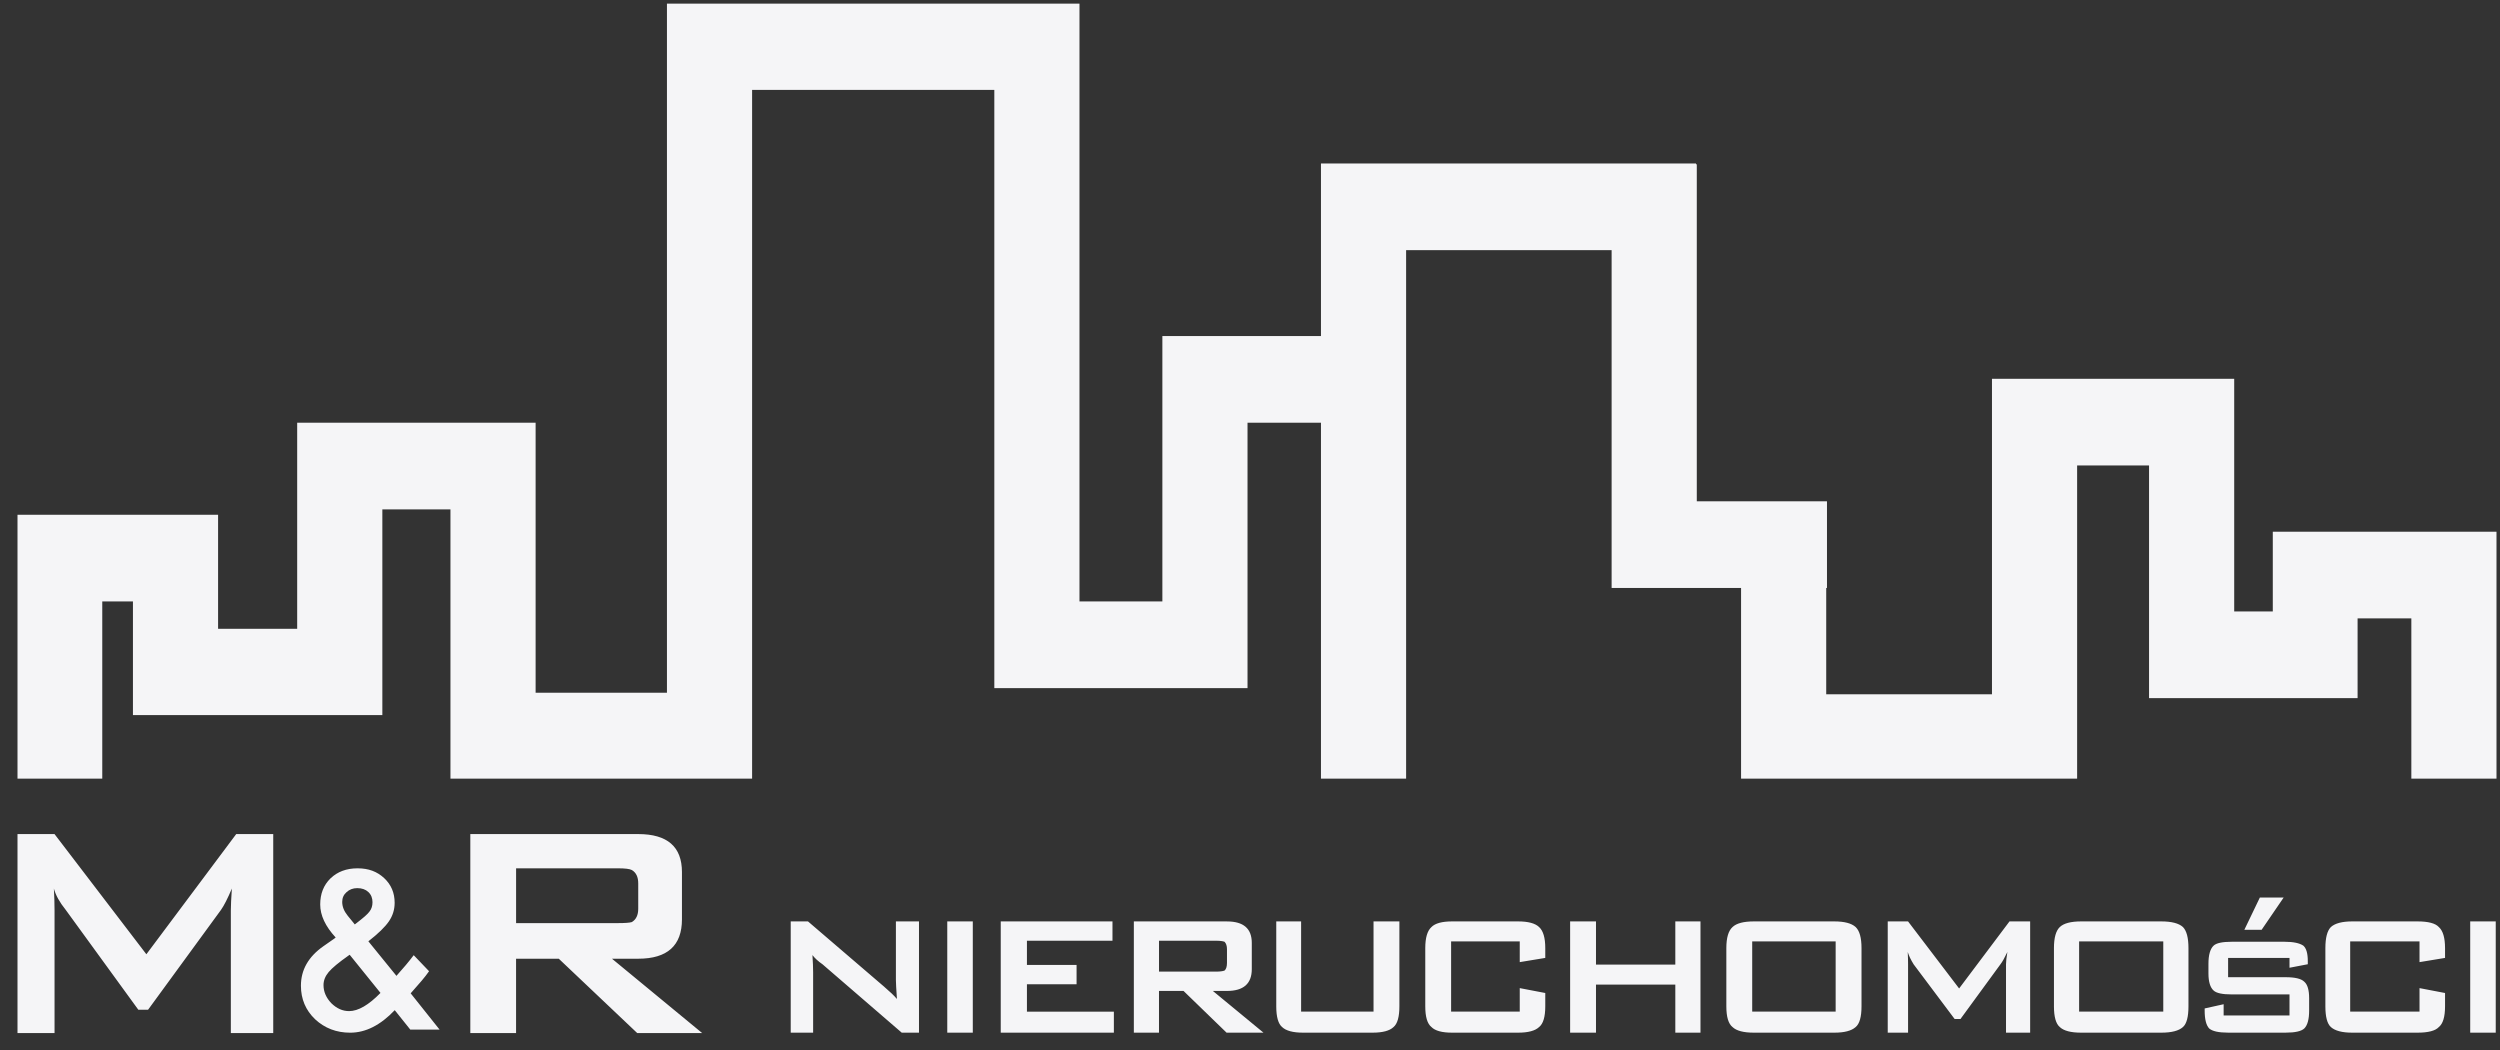 <svg xmlns="http://www.w3.org/2000/svg" width="119" height="50" viewBox="0 0 119 50" fill="none"><rect x="0" y="0" width="119" height="50" fill="#333333" stroke="none"/><path fill-rule="evenodd" clip-rule="evenodd" d="M24.566 43.94H29.418C29.749 43.94 29.969 43.924 30.075 43.891C30.278 43.771 30.38 43.56 30.38 43.255V42.049C30.38 41.745 30.279 41.533 30.075 41.413C29.969 41.358 29.75 41.332 29.418 41.332H24.566V43.94ZM29.13 45.635L33.422 49.173H30.331L26.598 45.635H24.565V49.173H22.387V39.702H30.379C31.767 39.702 32.461 40.305 32.461 41.511V43.76C32.461 45.01 31.767 45.635 30.379 45.635H29.13ZM2.595 39.702L6.967 45.423L11.244 39.702H13.006V49.173H10.988V43.337C10.988 43.109 11.005 42.762 11.037 42.294C10.834 42.772 10.663 43.108 10.524 43.304L7.048 48.064H6.584L3.124 43.304C2.835 42.946 2.649 42.608 2.564 42.294C2.586 42.663 2.596 43.011 2.596 43.337V49.173H0.833V39.702H2.595ZM52.954 44.779H48.882V45.932H51.245V46.851H48.882V48.154H53.02V49.156H47.635V43.86H52.954V44.779ZM55.169 46.249H57.879C58.065 46.249 58.202 46.232 58.289 46.198C58.365 46.132 58.404 46.009 58.404 45.831V45.18C58.404 45.024 58.365 44.907 58.289 44.829C58.202 44.795 58.065 44.779 57.879 44.779H55.169V46.249ZM61.933 43.859V48.153H65.38V43.859H66.611V47.902C66.611 48.403 66.518 48.732 66.332 48.888C66.146 49.066 65.812 49.155 65.33 49.155H62.031C61.549 49.155 61.215 49.066 61.029 48.888C60.843 48.732 60.75 48.403 60.75 47.902V43.859H61.933ZM57.73 47.167L60.143 49.156H58.386L56.334 47.167H55.168V49.156H53.971V43.86H58.403C59.192 43.86 59.585 44.2 59.585 44.88V46.133C59.585 46.823 59.191 47.169 58.403 47.169H57.73V47.167ZM42.103 46.983C42.365 47.206 42.563 47.396 42.694 47.551C42.661 47.072 42.645 46.772 42.645 46.649V43.859H43.744V49.155H42.923L39.148 45.897C38.951 45.763 38.793 45.618 38.672 45.462C38.694 45.785 38.705 46.058 38.705 46.281V49.154H37.638V43.858H38.459L42.103 46.982V46.983ZM46.305 43.859V49.155H45.09V43.859H46.305ZM79.745 43.859H80.943V49.155H79.745V46.866H75.969V49.155H74.738V43.859H75.969V45.914H79.745V43.859ZM88.329 44.127C88.516 44.305 88.608 44.639 88.608 45.129V47.902C88.608 48.403 88.516 48.732 88.329 48.888C88.132 49.066 87.793 49.155 87.311 49.155H83.487C82.994 49.155 82.655 49.066 82.469 48.888C82.272 48.732 82.174 48.403 82.174 47.902V45.129C82.174 44.638 82.272 44.304 82.469 44.127C82.655 43.949 82.994 43.859 83.487 43.859H87.311C87.793 43.859 88.132 43.948 88.329 44.127ZM83.405 48.153H87.377V44.812H83.405V48.153ZM68.138 44.127C68.313 43.949 68.641 43.859 69.123 43.859H72.258C72.74 43.859 73.074 43.948 73.26 44.127C73.457 44.305 73.555 44.639 73.555 45.129V45.597L72.34 45.797V44.812H69.073V48.153H72.34V47.034L73.555 47.267V47.902C73.555 48.403 73.457 48.732 73.26 48.888C73.074 49.066 72.74 49.155 72.258 49.155H69.123C68.641 49.155 68.313 49.066 68.138 48.888C67.941 48.732 67.843 48.403 67.843 47.902V45.129C67.843 44.638 67.941 44.304 68.138 44.127ZM106.83 44.26L107.569 42.723H108.702L107.652 44.26H106.83ZM103.908 44.127C104.083 44.305 104.171 44.639 104.171 45.129V47.902C104.171 48.403 104.084 48.732 103.908 48.888C103.711 49.066 103.366 49.155 102.874 49.155H99.065C98.573 49.155 98.234 49.066 98.047 48.888C97.861 48.732 97.768 48.403 97.768 47.902V45.129C97.768 44.638 97.861 44.304 98.047 44.127C98.234 43.949 98.573 43.859 99.065 43.859H102.874C103.366 43.859 103.711 43.948 103.908 44.127ZM105.369 45.012C105.5 44.889 105.784 44.828 106.223 44.828H108.751C109.156 44.828 109.451 44.889 109.637 45.012C109.78 45.135 109.851 45.38 109.851 45.748V45.898L108.98 46.065V45.597H106.058V46.515H108.799C109.249 46.515 109.544 46.588 109.686 46.732C109.839 46.866 109.915 47.127 109.915 47.517V48.102C109.915 48.514 109.839 48.798 109.686 48.953C109.544 49.087 109.249 49.154 108.799 49.154H106.058C105.609 49.154 105.308 49.087 105.155 48.953C105.013 48.798 104.942 48.514 104.942 48.102V48.002L105.845 47.801V48.336H108.98V47.334H106.223C105.786 47.334 105.5 47.273 105.369 47.15C105.205 47.005 105.122 46.732 105.122 46.331V45.879C105.122 45.456 105.204 45.167 105.369 45.011V45.012ZM102.972 44.812H98.966V48.153H102.972V44.812ZM111.968 43.859H115.071C115.584 43.859 115.924 43.948 116.088 44.127C116.286 44.305 116.384 44.639 116.384 45.129V45.597L115.169 45.797V44.812H111.869V48.153H115.169V47.034L116.384 47.267V47.902C116.384 48.403 116.284 48.732 116.088 48.888C115.925 49.066 115.585 49.155 115.071 49.155H111.968C111.487 49.155 111.148 49.066 110.95 48.888C110.776 48.732 110.688 48.403 110.688 47.902V45.129C110.688 44.638 110.775 44.304 110.95 44.127C111.148 43.949 111.487 43.859 111.968 43.859ZM91.087 45.898C90.955 45.687 90.863 45.491 90.808 45.314C90.819 45.514 90.824 45.708 90.824 45.898V49.156H89.856V43.86H90.824L93.254 47.051L95.651 43.86H96.635V49.156H95.486V45.898C95.486 45.775 95.507 45.58 95.552 45.314C95.42 45.592 95.31 45.787 95.223 45.898L93.319 48.504H93.04L91.086 45.898H91.087ZM118.797 43.859V49.155H117.582V43.859H118.797ZM17.534 44.806L18.871 46.451L18.914 46.401C19.058 46.241 19.194 46.084 19.322 45.932C19.45 45.779 19.574 45.624 19.693 45.467L20.423 46.23C20.334 46.361 20.215 46.512 20.07 46.685C19.924 46.858 19.75 47.057 19.548 47.282L20.924 49.009H19.53L18.79 48.084C18.11 48.799 17.404 49.156 16.67 49.156C16.013 49.156 15.455 48.942 14.997 48.515C14.548 48.084 14.324 47.552 14.324 46.92C14.324 46.167 14.68 45.54 15.392 45.041L15.877 44.703C15.884 44.7 15.895 44.692 15.911 44.679C15.927 44.666 15.95 44.648 15.978 44.625C15.488 44.094 15.242 43.57 15.242 43.054C15.242 42.539 15.406 42.131 15.732 41.811C16.065 41.491 16.495 41.332 17.02 41.332C17.546 41.332 17.951 41.487 18.285 41.797C18.618 42.107 18.785 42.498 18.785 42.971C18.785 43.298 18.693 43.593 18.511 43.857C18.331 44.121 18.006 44.438 17.535 44.806H17.534ZM16.644 45.446L16.582 45.49C16.123 45.814 15.811 46.072 15.645 46.269C15.481 46.465 15.399 46.672 15.399 46.89C15.399 47.204 15.523 47.491 15.77 47.752C16.026 48.003 16.308 48.129 16.616 48.129C17.049 48.129 17.547 47.841 18.111 47.263L16.645 45.447L16.644 45.446ZM16.885 44.004L16.976 43.935C17.133 43.814 17.263 43.709 17.366 43.619C17.468 43.529 17.543 43.453 17.587 43.391C17.683 43.27 17.731 43.122 17.731 42.946C17.731 42.747 17.666 42.585 17.534 42.461C17.403 42.337 17.226 42.275 17.005 42.275C16.804 42.275 16.634 42.339 16.496 42.466C16.358 42.586 16.289 42.742 16.289 42.93C16.289 43.152 16.375 43.371 16.549 43.586L16.828 43.928C16.837 43.944 16.857 43.969 16.886 44.002L16.885 44.004Z" fill="#F5F5F7"></path><path fill-rule="evenodd" clip-rule="evenodd" d="M55.329 15.996H62.878V7.782H80.73V7.819H80.767V23.862H86.964V27.987H86.928V33.048H94.818V18.031H106.348V29.105H108.185V25.31H118.833V37.063H114.78V29.435H112.221V33.231H102.295V22.156H98.871V37.063H82.875V27.987H76.713V11.907H66.931V37.063H62.878V20.121H59.382V32.755H47.33V4.279H35.8V37.063H21.442V24.247H18.2V34.038H6.328V28.628H4.868V37.063H0.833V24.503H10.381V29.931H14.146V20.121H25.495V32.974H31.747V0.173H51.383V28.628H55.329V15.996Z" fill="#F5F5F7"></path></svg>